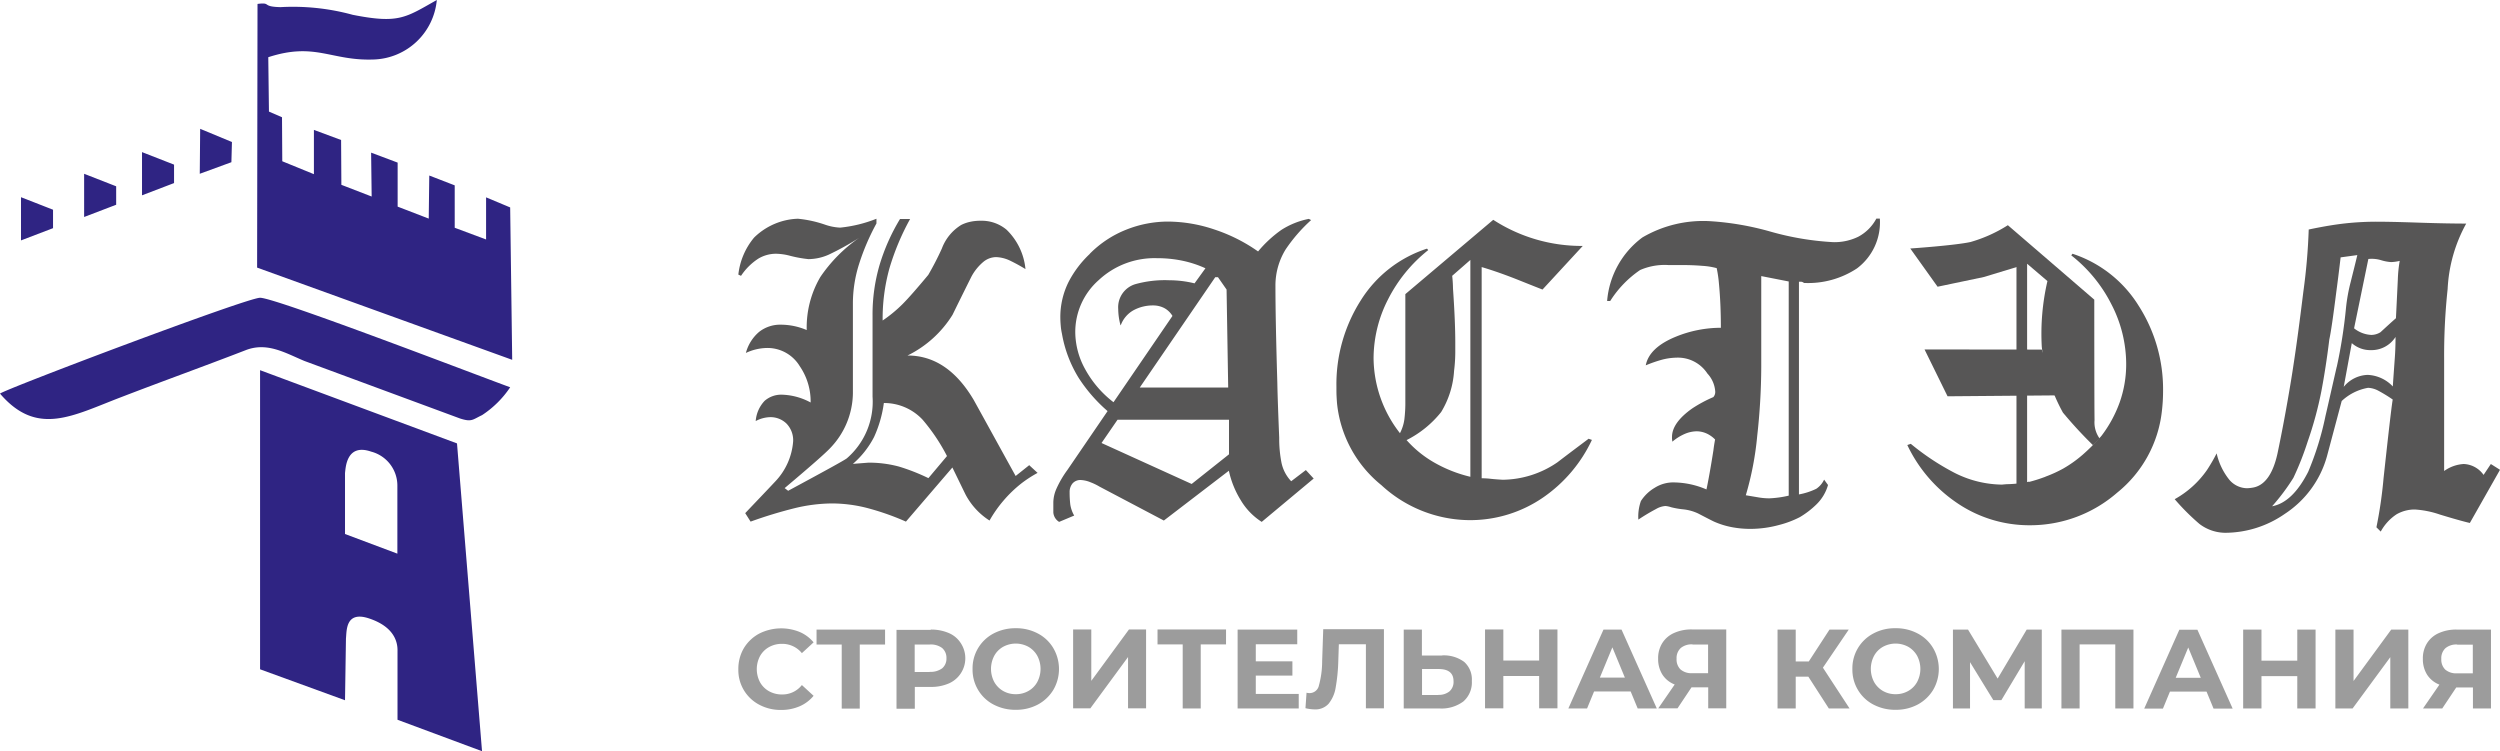 <?xml version="1.0" encoding="UTF-8"?>
<svg xmlns="http://www.w3.org/2000/svg" width="185.72" height="55.82" viewBox="0 0 185.72 55.82">
  <g id="logo1" transform="translate(0 0.03)">
    <rect id="Прямоугольник_1" data-name="Прямоугольник 1" width="0.79" height="16.94" transform="translate(149.8 19)" fill="#575656"></rect>
    <path id="Контур_94" data-name="Контур 94" d="M177.76,28.68c0-.1.05-.78.14-2.04.04-.5.06-1.05.06-1.64a2.112,2.112,0,0,1-1.84.98,2.068,2.068,0,0,1-1.41-.52l-.6,3.25a2.388,2.388,0,0,1,1.78-.89,2.729,2.729,0,0,1,1.87.86m-4.17-1.44a37.071,37.071,0,0,0,.69-4.4,12.786,12.786,0,0,1,.35-1.93c.17-.69.34-1.35.49-1.99l-1.24.17c-.13,1.11-.24,1.97-.32,2.56-.23,1.82-.4,3-.52,3.54-.17,1.4-.37,2.68-.59,3.84a27.287,27.287,0,0,1-1.02,3.75,21.67,21.67,0,0,1-1.06,2.69,15.8,15.8,0,0,1-1.58,2.11c1.02-.19,1.91-1.05,2.68-2.56a21.953,21.953,0,0,0,1.29-4.17c.12-.5.39-1.71.83-3.63Zm1.29-2.88a2.217,2.217,0,0,0,1.27.49,1.29,1.29,0,0,0,.69-.2c.48-.44.86-.79,1.15-1.04,0-.02.05-.98.14-2.88a9.862,9.862,0,0,1,.14-1.38,3.119,3.119,0,0,1-.63.09,3.2,3.2,0,0,1-.75-.14,2.4,2.4,0,0,0-.95-.09ZM161.56,37.05a7.133,7.133,0,0,0,2.39-2.16,12.648,12.648,0,0,0,.72-1.24,4.813,4.813,0,0,0,.95,1.97,1.757,1.757,0,0,0,1.32.62,3.263,3.263,0,0,0,.49-.06c.88-.19,1.49-1.11,1.81-2.76.27-1.3.5-2.53.7-3.67s.35-2.06.45-2.75c.21-1.36.45-3.15.72-5.35a44.413,44.413,0,0,0,.4-4.63c1.09-.23,2.01-.38,2.76-.46a21.874,21.874,0,0,1,2.33-.12c.58,0,1.61.02,3.09.07s2.66.07,3.52.07a11.138,11.138,0,0,0-1.38,4.86,46.336,46.336,0,0,0-.26,5.18v8.34a2.787,2.787,0,0,1,1.45-.52,1.892,1.892,0,0,1,1.48.81l.54-.81.68.43-2.24,3.95c-.44-.1-1.19-.31-2.24-.63a7.022,7.022,0,0,0-1.84-.37,2.7,2.7,0,0,0-1.37.36,3.6,3.6,0,0,0-1.17,1.28l-.32-.32a32.4,32.4,0,0,0,.53-3.65c.36-3.3.58-5.25.68-5.84a11.022,11.022,0,0,0-1.06-.65,1.78,1.78,0,0,0-.77-.22,3.829,3.829,0,0,0-1.96.98l-1.09,4.09a7.511,7.511,0,0,1-3.13,4.29,7.8,7.8,0,0,1-4.42,1.41,3.2,3.2,0,0,1-1.93-.66,16.963,16.963,0,0,1-1.84-1.84Zm-31.88-.29c.35.06.66.11.95.16a4.752,4.752,0,0,0,.81.07,7.541,7.541,0,0,0,1.44-.2V20.88l-2.04-.4v6.73a47.134,47.134,0,0,1-.3,5.14,22.816,22.816,0,0,1-.85,4.42Zm-2.27-4.14a1.963,1.963,0,0,0-.35-.29,1.851,1.851,0,0,0-1.01-.32,2.328,2.328,0,0,0-.86.18,3.574,3.574,0,0,0-.95.59,1.5,1.5,0,0,1-.03-.35c0-.71.51-1.42,1.52-2.13a10.053,10.053,0,0,1,1.55-.83.573.573,0,0,0,.14-.43,2.165,2.165,0,0,0-.58-1.32,2.615,2.615,0,0,0-2.3-1.18,4.5,4.5,0,0,0-1.14.17,10.1,10.1,0,0,0-1.14.4c.17-.88.92-1.59,2.24-2.13a8.875,8.875,0,0,1,3.34-.66c0-1.21-.05-2.29-.14-3.25a9.274,9.274,0,0,0-.17-1.18,5.191,5.191,0,0,0-1.06-.17c-.46-.04-.99-.06-1.58-.06h-.95a4.56,4.56,0,0,0-2.1.37,7.825,7.825,0,0,0-2.22,2.3h-.23a6.525,6.525,0,0,1,2.62-4.72,8.925,8.925,0,0,1,5.01-1.21,21.116,21.116,0,0,1,4.52.78,21.2,21.2,0,0,0,4.66.78,4.047,4.047,0,0,0,1.84-.4,3.246,3.246,0,0,0,1.35-1.35h.26a4.272,4.272,0,0,1-1.7,3.7,6.587,6.587,0,0,1-3.94,1.08.346.346,0,0,0-.2-.09h-.17V36.7a4.971,4.971,0,0,0,1.29-.42,1.681,1.681,0,0,0,.58-.68l.29.4a3.248,3.248,0,0,1-.86,1.44,6.437,6.437,0,0,1-1.24.95,7.291,7.291,0,0,1-1.54.58,8.12,8.12,0,0,1-2.14.29,7.365,7.365,0,0,1-1.32-.12,6.042,6.042,0,0,1-1.32-.4c-.06-.02-.47-.23-1.24-.63a3.417,3.417,0,0,0-1.08-.3,6.178,6.178,0,0,1-.92-.16,1.747,1.747,0,0,0-.42-.09,1.618,1.618,0,0,0-.69.22,14.692,14.692,0,0,0-1.32.79,3.484,3.484,0,0,1,.19-1.38,3.061,3.061,0,0,1,1.02-.98,2.58,2.58,0,0,1,1.52-.4,6.259,6.259,0,0,1,2.33.52c.13-.61.31-1.59.52-2.93q.03-.285.12-.78Zm-22.93.03a8.123,8.123,0,0,0,2.1,1.7,10.094,10.094,0,0,0,2.65,1.04V19.28l-1.35,1.18a9.422,9.422,0,0,1,.06.95c.12,1.71.17,3.04.17,4v.58a11.564,11.564,0,0,1-.09,1.53,6.65,6.65,0,0,1-.96,3.06,7.723,7.723,0,0,1-2.58,2.09ZM118,32.56l.26.09a10.719,10.719,0,0,1-3.6,4.26,9.554,9.554,0,0,1-5.52,1.7,9.735,9.735,0,0,1-6.52-2.6,8.964,8.964,0,0,1-3.29-6.03c-.02-.21-.03-.41-.04-.6s-.01-.42-.01-.69a11.621,11.621,0,0,1,1.8-6.39,9.12,9.12,0,0,1,4.93-3.86l.09.11a11.027,11.027,0,0,0-2.98,3.65,9.627,9.627,0,0,0-1.08,4.4A9.149,9.149,0,0,0,104,32.15a3.161,3.161,0,0,0,.33-1.04,10.292,10.292,0,0,0,.07-1.35V21.82l6.53-5.52a12.074,12.074,0,0,0,6.65,1.94l-2.99,3.24q-.315-.12-1.74-.69c-.95-.38-1.87-.71-2.78-.98V35.5a5.953,5.953,0,0,1,.68.04c.26.03.55.05.88.07a7.3,7.3,0,0,0,4.06-1.29c.98-.75,1.76-1.33,2.33-1.76ZM83.24,24.13a4.8,4.8,0,0,1-.17-1.21,1.789,1.789,0,0,1,1.27-1.84,8.174,8.174,0,0,1,2.53-.29,7.848,7.848,0,0,1,1.87.23l.81-1.12a8.033,8.033,0,0,0-1.8-.58,9.143,9.143,0,0,0-1.8-.17,6.07,6.07,0,0,0-4.33,1.63,5.14,5.14,0,0,0-1.74,3.9,5.746,5.746,0,0,0,.72,2.69,7.786,7.786,0,0,0,2.12,2.48l4.38-6.41a1.59,1.59,0,0,0-.6-.58,1.785,1.785,0,0,0-.83-.2,3.019,3.019,0,0,0-1.45.35,2.1,2.1,0,0,0-.96,1.12Zm1.44,4.63h6.56l-.12-7.28-.64-.92h-.2l-5.61,8.2Zm3.85,7.16,2.77-2.2V31.15H83.02l-1.19,1.73,6.69,3.04ZM80.97,18.81a7.888,7.888,0,0,1,2.7-1.78,8.428,8.428,0,0,1,3.11-.6,10.96,10.96,0,0,1,3.44.59,12.318,12.318,0,0,1,3.24,1.63,8.923,8.923,0,0,1,1.73-1.6,5.9,5.9,0,0,1,2.04-.82l.17.09a11.85,11.85,0,0,0-1.9,2.19,5.113,5.113,0,0,0-.75,2.7c0,1.73.05,4.12.14,7.19.02,1.02.07,2.38.14,4.09a9.215,9.215,0,0,0,.17,1.86,2.841,2.841,0,0,0,.72,1.37l1.09-.83.58.63-3.86,3.22a4.853,4.853,0,0,1-1.55-1.6,6.928,6.928,0,0,1-.89-2.2l-4.83,3.7-4.78-2.52a4.092,4.092,0,0,0-.66-.32,2.153,2.153,0,0,0-.72-.17.772.772,0,0,0-.62.25.99.99,0,0,0-.22.66,7.766,7.766,0,0,0,.05.91,2.318,2.318,0,0,0,.29.82l-1.12.47a.9.9,0,0,1-.43-.7v-.76a2.617,2.617,0,0,1,.22-.98,7.622,7.622,0,0,1,.82-1.41l2.99-4.38a11.522,11.522,0,0,1-2.15-2.47,9.255,9.255,0,0,1-1.24-3.28,4.262,4.262,0,0,1-.09-.6q-.03-.345-.03-.6a5.842,5.842,0,0,1,.63-2.68,7.766,7.766,0,0,1,1.55-2.04Zm-12,16.68,1.38-1.64a14.013,14.013,0,0,0-1.81-2.7,3.906,3.906,0,0,0-2.88-1.24,8.932,8.932,0,0,1-.73,2.53,6.7,6.7,0,0,1-1.57,1.99l1.15-.09a8.546,8.546,0,0,1,2.27.29,14.892,14.892,0,0,1,2.19.86Zm7.48-.97.63.58a8.913,8.913,0,0,0-1.24.81,9.446,9.446,0,0,0-2.33,2.73,5.12,5.12,0,0,1-1.78-1.93c-.33-.67-.65-1.34-.98-2.01L67.3,38.72a19.142,19.142,0,0,0-2.95-1.03,10.6,10.6,0,0,0-2.55-.32,12.061,12.061,0,0,0-2.76.35,33.336,33.336,0,0,0-3.28,1l-.4-.63c.75-.79,1.5-1.57,2.24-2.36a4.841,4.841,0,0,0,1.32-2.96,1.772,1.772,0,0,0-.5-1.34,1.7,1.7,0,0,0-1.22-.47,2.389,2.389,0,0,0-1.06.29,2.442,2.442,0,0,1,.66-1.5,1.872,1.872,0,0,1,1.29-.46,4.751,4.751,0,0,1,2.13.58,4.627,4.627,0,0,0-.81-2.7,2.8,2.8,0,0,0-2.42-1.35,3.818,3.818,0,0,0-1.58.37,3.09,3.09,0,0,1,.99-1.57,2.526,2.526,0,0,1,1.6-.53,4.909,4.909,0,0,1,1.93.4,7.4,7.4,0,0,1,1.01-3.94,11.159,11.159,0,0,1,2.88-2.91,20.688,20.688,0,0,1-2.26,1.25,3.779,3.779,0,0,1-1.51.33,9.259,9.259,0,0,1-1.44-.27,4.335,4.335,0,0,0-.98-.13,2.57,2.57,0,0,0-1.29.36,4.42,4.42,0,0,0-1.29,1.28l-.2-.09a5.175,5.175,0,0,1,1.17-2.75,4.9,4.9,0,0,1,2.63-1.34,4.6,4.6,0,0,1,.63-.06,8.733,8.733,0,0,1,2.04.45,3.982,3.982,0,0,0,1.09.21,9.94,9.94,0,0,0,2.7-.66v.35a16.925,16.925,0,0,0-1.29,3.01,9.711,9.711,0,0,0-.46,2.98v6.65a5.972,5.972,0,0,1-1.67,4.03q-.525.57-3.4,2.99l.26.2c2.78-1.5,4.24-2.3,4.37-2.42a5.556,5.556,0,0,0,1.9-4.57V23.43a13.112,13.112,0,0,1,.52-3.77,14.794,14.794,0,0,1,1.52-3.42h.75a18.2,18.2,0,0,0-1.54,3.68,13.972,13.972,0,0,0-.5,3.86,10.128,10.128,0,0,0,1.48-1.22c.43-.43,1.07-1.16,1.91-2.17a21.506,21.506,0,0,0,1.01-1.96,3.478,3.478,0,0,1,1.44-1.75,2.772,2.772,0,0,1,.7-.24,3.351,3.351,0,0,1,.73-.07,2.879,2.879,0,0,1,1.93.66,4.688,4.688,0,0,1,1.41,2.93,12.759,12.759,0,0,0-1.15-.63,2.6,2.6,0,0,0-1.04-.26,1.521,1.521,0,0,0-.91.33,3.741,3.741,0,0,0-.91,1.11q-.72,1.44-1.41,2.85a8.161,8.161,0,0,1-3.34,3.02q2.97,0,4.92,3.31c1.04,1.88,2.07,3.76,3.11,5.64l.98-.78Z" fill="#575656"></path>
    <path id="Контур_95" data-name="Контур 95" d="M141.96,32.95a18.547,18.547,0,0,0,3.15,2.1,7.962,7.962,0,0,0,3.61.92l.33-.03h0a8.507,8.507,0,0,0,1.69-.19v.02a10.719,10.719,0,0,0,1.09-.34.938.938,0,0,0,.15-.06,9.533,9.533,0,0,0,1.29-.59,9.053,9.053,0,0,0,1.46-1.04h0a14.148,14.148,0,0,0,1.23-1.22h0l.11-.12h0a.736.736,0,0,1,.05-.06h0a9.279,9.279,0,0,0,1.34-2.46,8.473,8.473,0,0,0,.49-2.86,9.664,9.664,0,0,0-1.09-4.43,10.805,10.805,0,0,0-2.99-3.65l.09-.12a9.132,9.132,0,0,1,4.92,3.87,11.5,11.5,0,0,1,1.81,6.34,12.579,12.579,0,0,1-.09,1.5,9.047,9.047,0,0,1-3.32,6.04,9.834,9.834,0,0,1-6.46,2.42,9.537,9.537,0,0,1-5.5-1.7,10.719,10.719,0,0,1-3.63-4.26l.26-.09Z" fill="#575656"></path>
    <path id="Контур_96" data-name="Контур 96" d="M155.98,32.55a2.052,2.052,0,0,1-.38-1.37c-.02-1.01-.02-8.95-.02-8.95l-6.42-5.53a10.59,10.59,0,0,1-2.78,1.25c-1.21.26-4.47.48-4.47.48l2.03,2.84,3.43-.72,3.23-.98,1.5,1.28a17.33,17.33,0,0,0-.42,4.89,13.343,13.343,0,0,0,1.57,4.88,32.284,32.284,0,0,0,2.24,2.43l.49-.49Z" fill="#575656" fill-rule="evenodd"></path>
    <path id="Контур_97" data-name="Контур 97" d="M142.97,25.93l8.71.01,1.3,3.4-8.3.07Z" fill="#575656" fill-rule="evenodd"></path>
    <path id="Контур_98" data-name="Контур 98" d="M182.55,47.85a1.27,1.27,0,0,0-.88.27,1.017,1.017,0,0,0-.31.8,1.034,1.034,0,0,0,.29.79,1.234,1.234,0,0,0,.86.28h1.19V47.86h-1.16Zm2.5-1.11V52.6h-1.34V51.04h-1.24l-1.04,1.56H180l1.22-1.77a1.906,1.906,0,0,1-.91-.73,2.146,2.146,0,0,1-.32-1.18,2.107,2.107,0,0,1,.31-1.17,1.963,1.963,0,0,1,.88-.75,3.113,3.113,0,0,1,1.34-.26h2.53Zm-11.56,0h1.35v3.82l2.8-3.82h1.27V52.6h-1.34V48.79l-2.8,3.81h-1.28V46.74Zm-1.47,0V52.6h-1.36V50.2H168v2.4h-1.36V46.74H168v2.31h2.66V46.74Zm-8.53,3.58-.93-2.25-.93,2.25h1.86Zm.43,1.03H161.2l-.52,1.26h-1.39l2.61-5.86h1.34l2.62,5.86h-1.42l-.52-1.26Zm-5.43-4.61V52.6h-1.35V47.84h-2.65V52.6h-1.35V46.74Zm-8.08,5.86V49.09l-1.73,2.89h-.6l-1.73-2.82V52.6h-1.27V46.74h1.12l2.2,3.64,2.16-3.64h1.12V52.6h-1.27Zm-9.59-1.06a1.852,1.852,0,0,0,.94-.24,1.7,1.7,0,0,0,.66-.67,2.08,2.08,0,0,0,0-1.94,1.769,1.769,0,0,0-.66-.67,1.961,1.961,0,0,0-1.88,0,1.7,1.7,0,0,0-.66.67,2.08,2.08,0,0,0,0,1.94,1.769,1.769,0,0,0,.66.67A1.852,1.852,0,0,0,140.82,51.54Zm0,1.16a3.465,3.465,0,0,1-1.65-.39,2.874,2.874,0,0,1-1.15-1.09,2.923,2.923,0,0,1-.41-1.55,2.916,2.916,0,0,1,1.56-2.64,3.353,3.353,0,0,1,1.65-.39,3.4,3.4,0,0,1,1.64.39,2.874,2.874,0,0,1,1.15,1.09,3.07,3.07,0,0,1,0,3.1,3.016,3.016,0,0,1-1.15,1.09A3.425,3.425,0,0,1,140.82,52.7Zm-6.48-2.46h-.94V52.6h-1.35V46.74h1.35v2.37h.97l1.54-2.37h1.43l-1.92,2.83,1.98,3.03h-1.54l-1.52-2.36Zm-8.6-2.4a1.27,1.27,0,0,0-.88.27,1.017,1.017,0,0,0-.31.8,1.034,1.034,0,0,0,.29.79,1.234,1.234,0,0,0,.86.28h1.19V47.85h-1.16Zm2.5-1.11v5.86H126.9V51.03h-1.24l-1.04,1.56h-1.43l1.22-1.77a1.906,1.906,0,0,1-.91-.73,2.146,2.146,0,0,1-.32-1.18,2.107,2.107,0,0,1,.31-1.17,1.963,1.963,0,0,1,.88-.75,3.113,3.113,0,0,1,1.34-.26h2.53Zm-7.53,3.58-.93-2.25-.93,2.25Zm.43,1.03h-2.72l-.52,1.26h-1.39l2.61-5.86h1.34l2.62,5.86h-1.42l-.52-1.26Zm-5.44-4.61v5.86h-1.36v-2.4h-2.66v2.4h-1.36V46.73h1.36v2.31h2.66V46.73Zm-8.85,4.86a1.249,1.249,0,0,0,.83-.26.929.929,0,0,0,.3-.75c0-.61-.37-.91-1.12-.91h-1.22V51.6h1.22Zm.27-2.93a2.535,2.535,0,0,1,1.65.48,1.747,1.747,0,0,1,.57,1.42,1.871,1.871,0,0,1-.63,1.52,2.717,2.717,0,0,1-1.78.52h-2.65V46.74h1.35v1.93h1.49Zm-4.31-1.93v5.86h-1.34V47.83H99.46l-.04,1.22a13.413,13.413,0,0,1-.2,2.02,2.529,2.529,0,0,1-.53,1.19,1.321,1.321,0,0,1-1.04.41,3.1,3.1,0,0,1-.67-.09l.08-1.15a.875.875,0,0,0,.24.03.709.709,0,0,0,.68-.57,6.807,6.807,0,0,0,.24-1.8l.08-2.38h4.51Zm-6.33,4.78V52.6H91.94V46.74h4.43v1.09H93.29V49.1h2.72v1.06H93.29v1.36h3.19Zm-5.4-3.67H89.2V52.6H87.86V47.84H85.99V46.73h5.09ZM79.72,46.73h1.35v3.82l2.8-3.82h1.27v5.86H83.8V48.78L81,52.59H79.72Zm-4.26,4.81a1.852,1.852,0,0,0,.94-.24,1.7,1.7,0,0,0,.66-.67,2.08,2.08,0,0,0,0-1.94,1.769,1.769,0,0,0-.66-.67,1.961,1.961,0,0,0-1.88,0,1.7,1.7,0,0,0-.66.67,2.08,2.08,0,0,0,0,1.94,1.769,1.769,0,0,0,.66.67A1.852,1.852,0,0,0,75.46,51.54Zm0,1.16a3.465,3.465,0,0,1-1.65-.39,2.875,2.875,0,0,1-1.15-1.09,2.923,2.923,0,0,1-.41-1.55,2.916,2.916,0,0,1,1.56-2.64,3.465,3.465,0,0,1,1.65-.39,3.4,3.4,0,0,1,1.64.39,2.875,2.875,0,0,1,1.15,1.09,3.07,3.07,0,0,1,0,3.1,3.016,3.016,0,0,1-1.15,1.09A3.425,3.425,0,0,1,75.46,52.7Zm-6.4-2.82a1.452,1.452,0,0,0,.93-.26.938.938,0,0,0,.32-.75.959.959,0,0,0-.32-.76,1.4,1.4,0,0,0-.93-.26H67.95v2.04h1.11Zm.08-3.14a3.283,3.283,0,0,1,1.35.26,1.952,1.952,0,0,1,.88.74,2.042,2.042,0,0,1-.88,3,3.283,3.283,0,0,1-1.35.26H67.96v1.62H66.6V46.76h2.54Zm-3.39,1.11H63.87v4.76H62.53V47.85H60.66V46.74h5.09Zm-7.73,4.86a3.346,3.346,0,0,1-1.62-.39,2.9,2.9,0,0,1-1.55-2.64,3.027,3.027,0,0,1,.41-1.56,2.96,2.96,0,0,1,1.14-1.08,3.628,3.628,0,0,1,3.01-.12,2.741,2.741,0,0,1,1.03.77l-.87.8a1.875,1.875,0,0,0-1.47-.69,1.938,1.938,0,0,0-.97.24,1.726,1.726,0,0,0-.67.67,2.08,2.08,0,0,0,0,1.94,1.726,1.726,0,0,0,.67.67,1.938,1.938,0,0,0,.97.24,1.827,1.827,0,0,0,1.47-.7l.87.8a2.773,2.773,0,0,1-1.04.78,3.4,3.4,0,0,1-1.38.27Z" fill="#9c9c9c"></path>
    <path id="Контур_99" data-name="Контур 99" d="M29.52,41.1l-3.89-1.46V35.11c.05-.36.09-2.23,1.94-1.59a2.607,2.607,0,0,1,1.95,2.51V41.1Zm6.29,14.69L33.95,32.91,19.32,27.47V49.69l6.31,2.3.07-4.58c.06-.58-.04-2.08,1.71-1.5s2.14,1.62,2.12,2.42v5.11l6.29,2.34ZM37.9,28.74c-2.58-.94-17.42-6.65-18.58-6.65C18.34,22.09.43,28.86,0,29.21c2.76,3.22,5.39,1.64,9.01.26,3.17-1.22,6.07-2.26,9.2-3.47,1.61-.65,2.96.18,4.39.78l11.58,4.28c.87.28.93.08,1.63-.25a7.36,7.36,0,0,0,2.09-2.07ZM19.13.29,19.1,19.85,38.05,26.7,37.9,15.38l-1.79-.75v3.13l-2.33-.87V13.74l-1.89-.73-.04,3.2-2.31-.89V12.05l-1.97-.74.04,3.26-2.25-.87-.02-3.33-2.02-.75v3.29l-2.35-.96-.02-3.27-.97-.42-.05-4.04c3.5-1.14,4.66.29,7.84.17A4.863,4.863,0,0,0,32.45-.03c-2.33,1.31-2.81,1.78-6.25,1.1A16.808,16.808,0,0,0,20.84.5C19.39.47,20.2.13,19.14.26ZM10.55,14.48l2.38-.91V12.2l-2.38-.93Zm-4.3,1.61,2.38-.91V13.81l-2.38-.93ZM1.56,17.83l2.38-.91V15.55l-2.38-.93Zm13.28-4.95,2.35-.86.04-1.5-2.36-.98-.03,3.34Z" fill="#2f2483" fill-rule="evenodd"></path>
  </g>
</svg>
